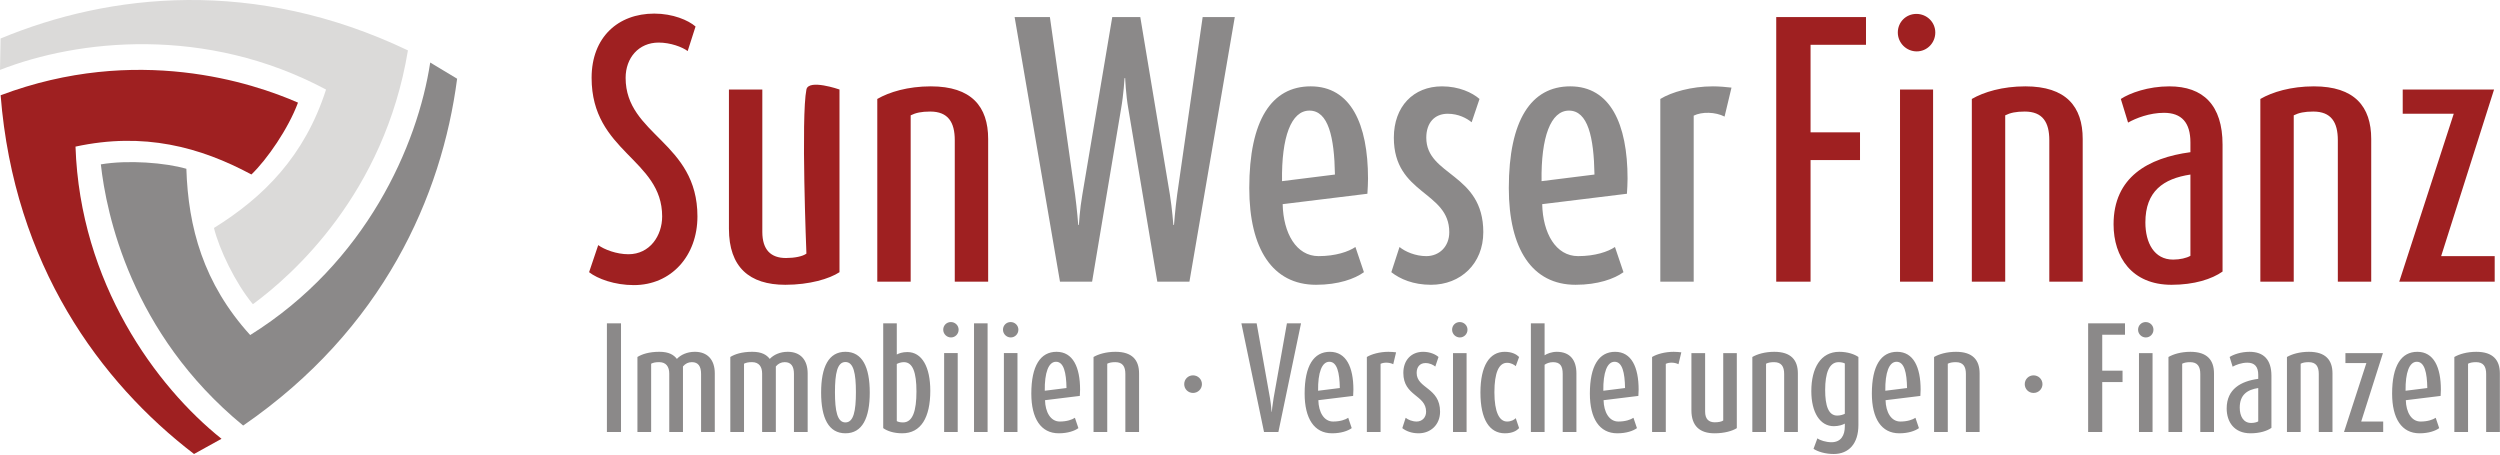 <?xml version="1.0" encoding="UTF-8" standalone="no"?> <svg xmlns="http://www.w3.org/2000/svg" xmlns:xlink="http://www.w3.org/1999/xlink" xmlns:serif="http://www.serif.com/" width="100%" height="100%" viewBox="0 0 2578 469" version="1.1" xml:space="preserve" style="fill-rule:evenodd;clip-rule:evenodd;stroke-linejoin:round;stroke-miterlimit:2;"><g><path d="M640.385,445.476l-0,-112.046l-14.54,-0l-0,112.046l14.54,0Zm96.706,0l-0,-60.425c-0,-14.272 -7.736,-22.275 -20.542,-22.275c-8.137,-0 -14.673,3.2 -18.541,7.336c-3.202,-4.136 -8.137,-7.336 -18.008,-7.336c-10.937,-0 -18.141,2.533 -22.676,5.335l-0,77.365l14.139,0l-0,-70.429c2.267,-1.068 4.268,-1.6 8.27,-1.6c7.203,-0 10.404,4.801 10.404,11.737l0,60.292l14.14,0l0,-67.629c2.534,-2.933 5.469,-4.4 9.203,-4.4c6.537,-0 9.472,4.268 9.472,12.138l-0,59.891l14.139,0Zm95.773,0l-0,-60.425c-0,-14.272 -7.737,-22.275 -20.542,-22.275c-8.137,-0 -14.673,3.2 -18.541,7.336c-3.202,-4.136 -8.136,-7.336 -18.008,-7.336c-10.937,-0 -18.141,2.533 -22.676,5.335l0,77.365l14.139,0l-0,-70.429c2.268,-1.068 4.269,-1.6 8.27,-1.6c7.204,-0 10.404,4.801 10.404,11.737l0,60.292l14.14,0l0,-67.629c2.534,-2.933 5.469,-4.4 9.204,-4.4c6.536,-0 9.471,4.268 9.471,12.138l-0,59.891l14.139,0Zm64.026,-40.683c0,-26.411 -7.736,-42.017 -25.077,-42.017c-17.341,-0 -25.077,15.606 -25.077,42.017c-0,26.411 7.736,42.017 25.077,42.017c17.341,-0 25.077,-15.606 25.077,-42.017Zm-14.272,-0.4c-0,19.474 -2.401,31.213 -10.805,31.213c-8.403,-0 -10.805,-11.739 -10.805,-31.213c0,-19.475 2.402,-31.08 10.805,-31.08c8.404,0 10.805,11.605 10.805,31.08Zm76.698,-1.468c0,-24.41 -8.537,-39.883 -23.61,-39.883c-5.201,0 -8.804,1.334 -10.938,2.534l-0,-32.146l-14.006,-0l0,108.045c4.002,2.935 10.805,5.335 19.609,5.335c19.341,-0 28.945,-16.273 28.945,-43.885Zm-14.272,0.801c-0,19.742 -3.735,31.88 -13.874,31.88c-2.933,-0 -4.934,-0.534 -6.402,-1.335l-0,-58.957c1.735,-0.934 4.535,-1.867 7.337,-1.867c9.204,-0 12.939,10.67 12.939,30.279Zm42.55,41.75l0,-81.367l-14.005,0l-0,81.367l14.005,0Zm0.934,-105.51c0,-4.402 -3.601,-7.871 -8.003,-7.871c-4.402,0 -7.87,3.469 -7.87,7.871c-0,4.402 3.602,8.003 8.004,8.003c4.401,0 7.869,-3.601 7.869,-8.003Zm29.879,105.51l-0,-112.046l-14.006,-0l0,112.046l14.006,0Zm30.813,0l-0,-81.367l-14.006,0l-0,81.367l14.006,0Zm0.934,-105.51c-0,-4.402 -3.602,-7.871 -8.004,-7.871c-4.401,0 -7.87,3.469 -7.87,7.871c-0,4.402 3.602,8.003 8.004,8.003c4.401,0 7.87,-3.601 7.87,-8.003Zm63.626,61.892c-0,-23.21 -7.336,-39.082 -24.277,-39.082c-16.54,-0 -26.011,14.272 -26.011,43.084c-0,25.744 9.87,40.95 28.279,40.95c9.47,-0 16.406,-2.534 20.275,-5.335l-3.601,-10.671c-2.935,2 -8.404,3.868 -15.608,3.868c-9.47,-0 -14.939,-9.738 -15.206,-22.009l35.882,-4.402c0.133,-2.134 0.267,-4.402 0.267,-6.403Zm-14.006,-1.734l-22.409,2.801c-0.267,-18.675 3.868,-29.878 11.605,-29.878c8.002,-0 10.537,11.203 10.804,27.077Zm74.831,45.352l0,-60.425c0,-13.739 -7.07,-22.275 -24.278,-22.275c-9.736,-0 -17.606,2.401 -22.675,5.335l-0,77.365l14.139,0l-0,-70.429c2.134,-1.068 4.535,-1.6 8.27,-1.6c7.604,-0 10.404,4.534 10.404,12.138l-0,59.891l14.14,0Zm64.827,-49.353c0,-5.069 -4.135,-9.071 -9.204,-9.071c-5.068,-0 -9.07,4.002 -9.07,9.071c0,5.068 4.002,9.069 9.07,9.069c5.069,0 9.204,-4.001 9.204,-9.069Zm102.175,-62.693l-14.539,-0l-13.739,77.099c-1.2,6.935 -1.867,14.139 -1.867,14.139l-0.267,-0c-0,-0 -0.4,-7.204 -1.6,-14.139l-13.74,-77.099l-15.74,-0l23.344,112.046l14.806,0l23.342,-112.046Zm54.023,68.428c-0,-23.21 -7.336,-39.082 -24.277,-39.082c-16.54,-0 -26.011,14.272 -26.011,43.084c-0,25.744 9.87,40.95 28.279,40.95c9.47,-0 16.406,-2.534 20.275,-5.335l-3.601,-10.671c-2.935,2 -8.404,3.868 -15.608,3.868c-9.47,-0 -14.939,-9.738 -15.206,-22.009l35.882,-4.402c0.133,-2.134 0.267,-4.402 0.267,-6.403Zm-14.006,-1.734l-22.409,2.801c-0.267,-18.675 3.868,-29.878 11.605,-29.878c8.002,-0 10.537,11.203 10.804,27.077Zm58.024,-36.816c-2.268,-0.266 -5.203,-0.532 -7.871,-0.532c-9.07,-0 -17.473,2.401 -22.275,5.335l-0,77.365l14.139,0l-0,-70.295c3.469,-1.734 9.204,-1.602 13.072,0.4l2.935,-12.273Zm45.352,61.226c-0,-25.077 -24.143,-23.744 -24.143,-40.017c0,-6.269 3.468,-10.137 9.071,-10.137c4.534,-0 8.003,1.867 10.137,3.601l3.335,-9.87c-3.068,-2.669 -8.671,-5.335 -15.873,-5.335c-12.138,-0 -20.408,8.536 -20.408,21.741c-0,24.145 23.475,22.543 23.475,40.017c0,6.136 -4.268,10.138 -9.737,10.138c-4.535,-0 -8.937,-1.868 -11.338,-3.868l-3.468,10.671c3.734,2.935 9.338,5.335 16.807,5.335c12.539,-0 22.142,-8.936 22.142,-22.276Zm27.345,20.942l-0,-81.367l-14.005,0l-0,81.367l14.005,0Zm0.934,-105.51c0,-4.402 -3.601,-7.871 -8.003,-7.871c-4.402,0 -7.871,3.469 -7.871,7.871c0,4.402 3.602,8.003 8.005,8.003c4.4,0 7.869,-3.601 7.869,-8.003Zm53.222,101.509l-3.468,-10.271c-1.601,1.734 -4.802,3.468 -8.937,3.468c-8.004,-0 -13.073,-9.738 -13.073,-30.146c0,-20.409 4.669,-30.413 13.073,-30.413c4.135,-0 7.336,2.001 8.937,3.469l3.468,-9.471c-2.668,-2.669 -7.202,-5.335 -14.806,-5.335c-15.74,-0 -25.078,14.406 -25.078,42.017c0,27.744 9.338,42.017 25.211,42.017c8.003,-0 12.272,-2.801 14.673,-5.335Zm59.091,4.001l0,-60.425c0,-14.005 -6.802,-22.275 -20.275,-22.275c-5.068,-0 -10.004,1.867 -12.539,3.601l-0,-32.947l-14.139,-0l0,112.046l14.139,0l-0,-69.362c1.867,-1.334 5.069,-2.667 8.671,-2.667c7.336,-0 10.003,3.868 10.003,12.138l0,59.891l14.14,0Zm64.16,-43.618c0,-23.21 -7.335,-39.082 -24.276,-39.082c-16.54,-0 -26.011,14.272 -26.011,43.084c-0,25.744 9.87,40.95 28.279,40.95c9.47,-0 16.406,-2.534 20.275,-5.335l-3.602,-10.671c-2.935,2 -8.403,3.868 -15.607,3.868c-9.47,-0 -14.94,-9.738 -15.206,-22.009l35.881,-4.402c0.134,-2.134 0.267,-4.402 0.267,-6.403Zm-14.005,-1.734l-22.409,2.801c-0.267,-18.675 3.868,-29.878 11.604,-29.878c8.003,-0 10.538,11.203 10.805,27.077Zm58.024,-36.816c-2.268,-0.266 -5.203,-0.532 -7.871,-0.532c-9.07,-0 -17.473,2.401 -22.275,5.335l-0,77.365l14.138,0l0,-70.295c3.469,-1.734 9.205,-1.602 13.073,0.4l2.935,-12.273Zm57.224,78.167l0,-77.366l-14.006,0l-0,69.496c-1.601,1.2 -5.069,1.867 -8.669,1.867c-6.403,0 -10.006,-3.468 -10.006,-11.071l0,-60.292l-14.139,0l0,58.958c0,16.273 8.671,23.743 23.877,23.743c10.271,-0 18.675,-2.534 22.943,-5.335Zm62.96,4.001l0,-60.425c0,-13.739 -7.07,-22.275 -24.278,-22.275c-9.736,-0 -17.606,2.401 -22.675,5.335l-0,77.365l14.139,0l-0,-70.429c2.134,-1.068 4.535,-1.6 8.27,-1.6c7.604,-0 10.404,4.534 10.404,12.138l-0,59.891l14.14,0Zm62.426,-7.203l0,-70.162c-4.001,-2.802 -11.071,-5.335 -19.742,-5.335c-19.207,-0 -28.812,16.807 -28.812,40.549c0,21.877 8.938,36.149 23.21,36.149c5.069,0 9.338,-1.467 11.339,-2.668l-0,2.935c-0,9.203 -4.002,16.273 -13.74,16.273c-5.869,0 -11.871,-2.001 -14.539,-4.002l-4.002,10.805c4.402,2.934 12.138,5.335 20.809,5.335c15.607,0 25.477,-10.671 25.477,-29.879Zm-14.005,-11.604c-1.469,0.8 -4.536,1.867 -7.871,1.867c-9.07,-0 -12.405,-10.271 -12.405,-26.411c-0,-17.207 4.001,-28.678 13.873,-28.678c2.533,-0 4.934,0.532 6.403,1.333l-0,51.889Zm78.165,-24.811c0,-23.21 -7.336,-39.082 -24.276,-39.082c-16.54,-0 -26.012,14.272 -26.012,43.084c0,25.744 9.871,40.95 28.279,40.95c9.47,-0 16.407,-2.534 20.275,-5.335l-3.601,-10.671c-2.935,2 -8.404,3.868 -15.607,3.868c-9.47,-0 -14.94,-9.738 -15.207,-22.009l35.882,-4.402c0.133,-2.134 0.267,-4.402 0.267,-6.403Zm-14.006,-1.734l-22.408,2.801c-0.267,-18.675 3.868,-29.878 11.604,-29.878c8.003,-0 10.538,11.203 10.804,27.077Zm74.832,45.352l-0,-60.425c-0,-13.739 -7.07,-22.275 -24.278,-22.275c-9.737,-0 -17.607,2.401 -22.676,5.335l0,77.365l14.139,0l0,-70.429c2.134,-1.068 4.535,-1.6 8.27,-1.6c7.604,-0 10.405,4.534 10.405,12.138l-0,59.891l14.14,0Zm64.827,-49.353c-0,-5.069 -4.135,-9.071 -9.204,-9.071c-5.069,-0 -9.07,4.002 -9.07,9.071c-0,5.068 4.001,9.069 9.07,9.069c5.069,0 9.204,-4.001 9.204,-9.069Zm85.102,-50.955l-0,-11.738l-38.016,-0l-0,112.046l14.539,0l0,-51.487l20.942,-0l0,-11.74l-20.942,0l0,-37.081l23.477,-0Zm28.411,100.308l0,-81.367l-14.005,0l-0,81.367l14.005,0Zm0.935,-105.51c-0,-4.402 -3.602,-7.871 -8.004,-7.871c-4.402,0 -7.871,3.469 -7.871,7.871c0,4.402 3.603,8.003 8.005,8.003c4.4,0 7.87,-3.601 7.87,-8.003Zm62.425,105.51l0,-60.425c0,-13.739 -7.07,-22.275 -24.277,-22.275c-9.737,-0 -17.607,2.401 -22.676,5.335l-0,77.365l14.139,0l-0,-70.429c2.134,-1.068 4.535,-1.6 8.27,-1.6c7.604,-0 10.404,4.534 10.404,12.138l0,59.891l14.14,0Zm59.225,-4.268l-0,-53.756c-0,-16.673 -8.137,-24.676 -22.543,-24.676c-8.936,-0 -16.674,2.8 -20.542,5.335l3.069,10.003c3.334,-1.867 9.069,-4.135 15.205,-4.135c7.471,0 11.205,4.135 11.205,12.539l0,4.135c-17.873,2.401 -32.546,10.538 -32.546,30.547c-0,13.872 7.736,25.61 24.543,25.61c9.604,-0 17.074,-2.4 21.609,-5.602Zm-13.606,-6.67c-1.6,0.934 -4.401,1.601 -7.337,1.601c-8.003,-0 -11.737,-7.07 -11.737,-15.74c-0,-13.206 7.602,-18.541 19.074,-20.275l0,34.414Zm76.566,10.938l0,-60.425c0,-13.739 -7.07,-22.275 -24.277,-22.275c-9.737,-0 -17.607,2.401 -22.676,5.335l-0,77.365l14.139,0l-0,-70.429c2.134,-1.068 4.535,-1.6 8.27,-1.6c7.604,-0 10.404,4.534 10.404,12.138l0,59.891l14.14,0Zm52.289,0l0,-10.804l-22.676,-0l22.409,-70.563l-38.683,0l-0,10.271l21.609,-0l-23.076,71.096l40.417,0Zm59.492,-43.618c0,-23.21 -7.336,-39.082 -24.276,-39.082c-16.54,-0 -26.012,14.272 -26.012,43.084c0,25.744 9.871,40.95 28.28,40.95c9.47,-0 16.406,-2.534 20.274,-5.335l-3.601,-10.671c-2.935,2 -8.403,3.868 -15.607,3.868c-9.47,-0 -14.94,-9.738 -15.206,-22.009l35.881,-4.402c0.134,-2.134 0.267,-4.402 0.267,-6.403Zm-14.006,-1.734l-22.408,2.801c-0.267,-18.675 3.868,-29.878 11.604,-29.878c8.003,-0 10.538,11.203 10.804,27.077Zm74.832,45.352l-0,-60.425c-0,-13.739 -7.07,-22.275 -24.278,-22.275c-9.737,-0 -17.606,2.401 -22.676,5.335l0,77.365l14.139,0l0,-70.429c2.134,-1.068 4.536,-1.6 8.27,-1.6c7.604,-0 10.405,4.534 10.405,12.138l-0,59.891l14.14,0Z" style="fill:#8b8989;fill-rule:nonzero;"></path><path d="M260.782,313.718c-18.139,-21.829 -34.812,-56.886 -40.15,-78.641c51.106,-31.705 93.552,-74.067 115.58,-142.728c-124.069,-66.211 -255.77,-51.741 -336.212,-20.263l0.592,-32.379c112.506,-46.761 261.804,-63.172 420.071,12.25c-24.426,147.841 -118.914,231.653 -159.881,261.761" style="fill:#dbdad9;"></path><path d="M104.002,169.494c27.964,-4.793 66.661,-1.703 88.176,4.546c1.899,60.117 17.358,118.067 65.813,171.462c119.372,-74.344 172.687,-195.631 185.649,-281.031l27.746,16.708c-15.759,120.796 -76.205,258.304 -220.644,357.655c-115.825,-95.075 -141.163,-218.799 -146.74,-269.34" style="fill:#8b8989;"></path><path d="M307.287,105.825c-9.835,26.614 -31.855,58.594 -48.033,74.094c-53.004,-28.414 -110.92,-43.992 -181.395,-28.737c4.698,140.555 83.082,247.378 150.563,301.295l-28.341,15.675c-96.749,-74.045 -185.611,-195.147 -199.427,-369.916c140.245,-52.763 260.076,-12.842 306.633,7.589" style="fill:#9f2021;"></path><path d="M719.198,223.193c0,-76.979 -74.055,-83.799 -74.055,-142.914c-0,-20.462 13.317,-36.377 34.104,-36.377c12.018,-0 24.36,4.547 29.882,8.769l8.12,-25.334c-7.47,-6.497 -23.386,-13.318 -42.549,-13.318c-37.352,0 -64.636,24.361 -64.636,66.26c0,76.654 72.756,83.475 72.756,142.914c0,19.813 -12.667,38.976 -34.754,38.976c-12.342,0 -25.01,-4.872 -31.181,-9.419l-9.419,27.933c8.769,6.821 26.309,13.317 46.122,13.317c38.652,-0 65.61,-30.207 65.61,-70.807Zm146.487,57.49l-0,-188.386c-0,-0 -31.859,-11.144 -34.105,-0c-5.684,28.204 -0,169.222 -0,169.222c-3.898,2.924 -12.343,4.548 -21.112,4.548c-15.591,-0 -24.361,-8.445 -24.361,-26.959l0,-146.811l-34.429,-0l0,143.563c0,39.626 21.113,57.815 58.14,57.815c25.01,0 45.473,-6.171 55.867,-12.992Zm153.307,9.744l-0,-147.136c-0,-33.454 -17.215,-54.242 -59.115,-54.242c-23.71,0 -42.874,5.847 -55.216,12.992l-0,188.386l34.429,-0l-0,-171.496c5.197,-2.598 11.043,-3.898 20.137,-3.898c18.515,0 25.335,11.044 25.335,29.557l0,145.837l34.43,-0Zm905.226,-244.252l-0,-28.583l-92.569,0l-0,272.835l35.403,-0l0,-125.374l50.995,0l-0,-28.583l-50.995,0l0,-90.295l57.166,0Zm69.183,244.252l-0,-198.13l-34.104,-0l-0,198.13l34.104,-0Zm2.274,-256.919c-0,-10.719 -8.77,-19.164 -19.489,-19.164c-10.718,0 -19.163,8.445 -19.163,19.164c-0,10.718 8.769,19.488 19.488,19.488c10.719,0 19.164,-8.77 19.164,-19.488Zm152.007,256.919l0,-147.136c0,-33.454 -17.214,-54.242 -59.114,-54.242c-23.711,0 -42.874,5.847 -55.216,12.992l-0,188.386l34.429,-0l-0,-171.496c5.196,-2.598 11.043,-3.898 20.138,-3.898c18.513,0 25.334,11.044 25.334,29.557l0,145.837l34.429,-0Zm144.213,-10.394l-0,-130.895c-0,-40.601 -19.813,-60.089 -54.892,-60.089c-21.761,0 -40.6,6.821 -50.019,12.992l7.47,24.361c8.12,-4.548 22.087,-10.069 37.028,-10.069c18.188,-0 27.283,10.069 27.283,30.531l-0,10.069c-43.523,5.846 -79.252,25.659 -79.252,74.38c0,33.779 18.839,62.362 59.764,62.362c23.386,0 41.575,-5.846 52.618,-13.642Zm-33.13,-16.24c-3.898,2.274 -10.718,3.898 -17.864,3.898c-19.488,-0 -28.583,-17.215 -28.583,-38.327c0,-32.155 18.514,-45.147 46.447,-49.37l-0,83.799Zm186.437,26.634l0,-147.136c0,-33.454 -17.215,-54.242 -59.114,-54.242c-23.711,0 -42.874,5.847 -55.217,12.992l0,188.386l34.429,-0l0,-171.496c5.197,-2.598 11.044,-3.898 20.138,-3.898c18.514,0 25.335,11.044 25.335,29.557l-0,145.837l34.429,-0Zm127.323,-0l-0,-26.309l-55.217,0l54.567,-171.821l-94.193,-0l0,25.01l52.618,-0l-56.19,173.12l98.415,-0Z" style="fill:#9f2021;fill-rule:nonzero;"></path><path d="M1273.31,17.592l-33.13,0l-26.309,183.19c-1.948,14.291 -3.248,31.18 -3.248,31.18l-0.649,0c-0,0 -1.299,-16.889 -3.573,-31.18l-30.532,-183.19l-28.907,0l-30.857,183.19c-2.598,14.615 -3.572,31.18 -3.572,31.18l-0.65,0c-0,0 -1.299,-16.565 -3.248,-31.18l-25.984,-183.19l-36.378,0l46.772,272.835l33.13,-0l29.881,-178.317c2.599,-14.616 3.573,-31.506 3.573,-31.506l0.65,0c-0,0 0.649,16.89 3.248,31.506l29.882,178.317l33.13,-0l46.771,-272.835Zm137.392,166.625c0,-56.516 -17.864,-95.168 -59.114,-95.168c-40.276,0 -63.337,34.754 -63.337,104.912c0,62.686 24.036,99.714 68.859,99.714c23.06,0 39.95,-6.171 49.37,-12.992l-8.77,-25.984c-7.146,4.872 -20.463,9.419 -38.002,9.419c-23.061,0 -36.378,-23.711 -37.028,-53.592l87.373,-10.719c0.324,-5.197 0.649,-10.718 0.649,-15.59Zm-34.104,-4.223l-54.567,6.821c-0.65,-45.473 9.419,-72.756 28.258,-72.756c19.488,0 25.659,27.283 26.309,65.935Zm152.982,59.439c0,-61.063 -58.79,-57.815 -58.79,-97.441c0,-15.266 8.445,-24.685 22.087,-24.685c11.043,-0 19.488,4.547 24.685,8.77l8.121,-24.036c-7.471,-6.496 -21.113,-12.992 -38.652,-12.992c-29.557,0 -49.695,20.788 -49.695,52.943c-0,58.79 57.165,54.892 57.165,97.441c0,14.941 -10.393,24.685 -23.711,24.685c-11.043,0 -21.761,-4.547 -27.607,-9.419l-8.445,25.984c9.094,7.146 22.736,12.992 40.925,12.992c30.531,0 53.917,-21.762 53.917,-54.242Zm148.76,-55.216c-0,-56.516 -17.865,-95.168 -59.115,-95.168c-40.275,0 -63.336,34.754 -63.336,104.912c0,62.686 24.036,99.714 68.858,99.714c23.061,0 39.951,-6.171 49.371,-12.992l-8.77,-25.984c-7.146,4.872 -20.463,9.419 -38.002,9.419c-23.061,0 -36.378,-23.711 -37.028,-53.592l87.372,-10.719c0.325,-5.197 0.65,-10.718 0.65,-15.59Zm-34.105,-4.223l-54.567,6.821c-0.649,-45.473 9.42,-72.756 28.258,-72.756c19.489,0 25.66,27.283 26.309,65.935Zm141.29,-89.646c-5.522,-0.649 -12.667,-1.299 -19.164,-1.299c-22.086,0 -42.549,5.847 -54.242,12.992l0,188.386l34.429,-0l0,-171.171c8.445,-4.223 22.412,-3.898 31.831,0.974l7.146,-29.882Z" style="fill:#8b8989;fill-rule:nonzero;"></path></g></svg> 